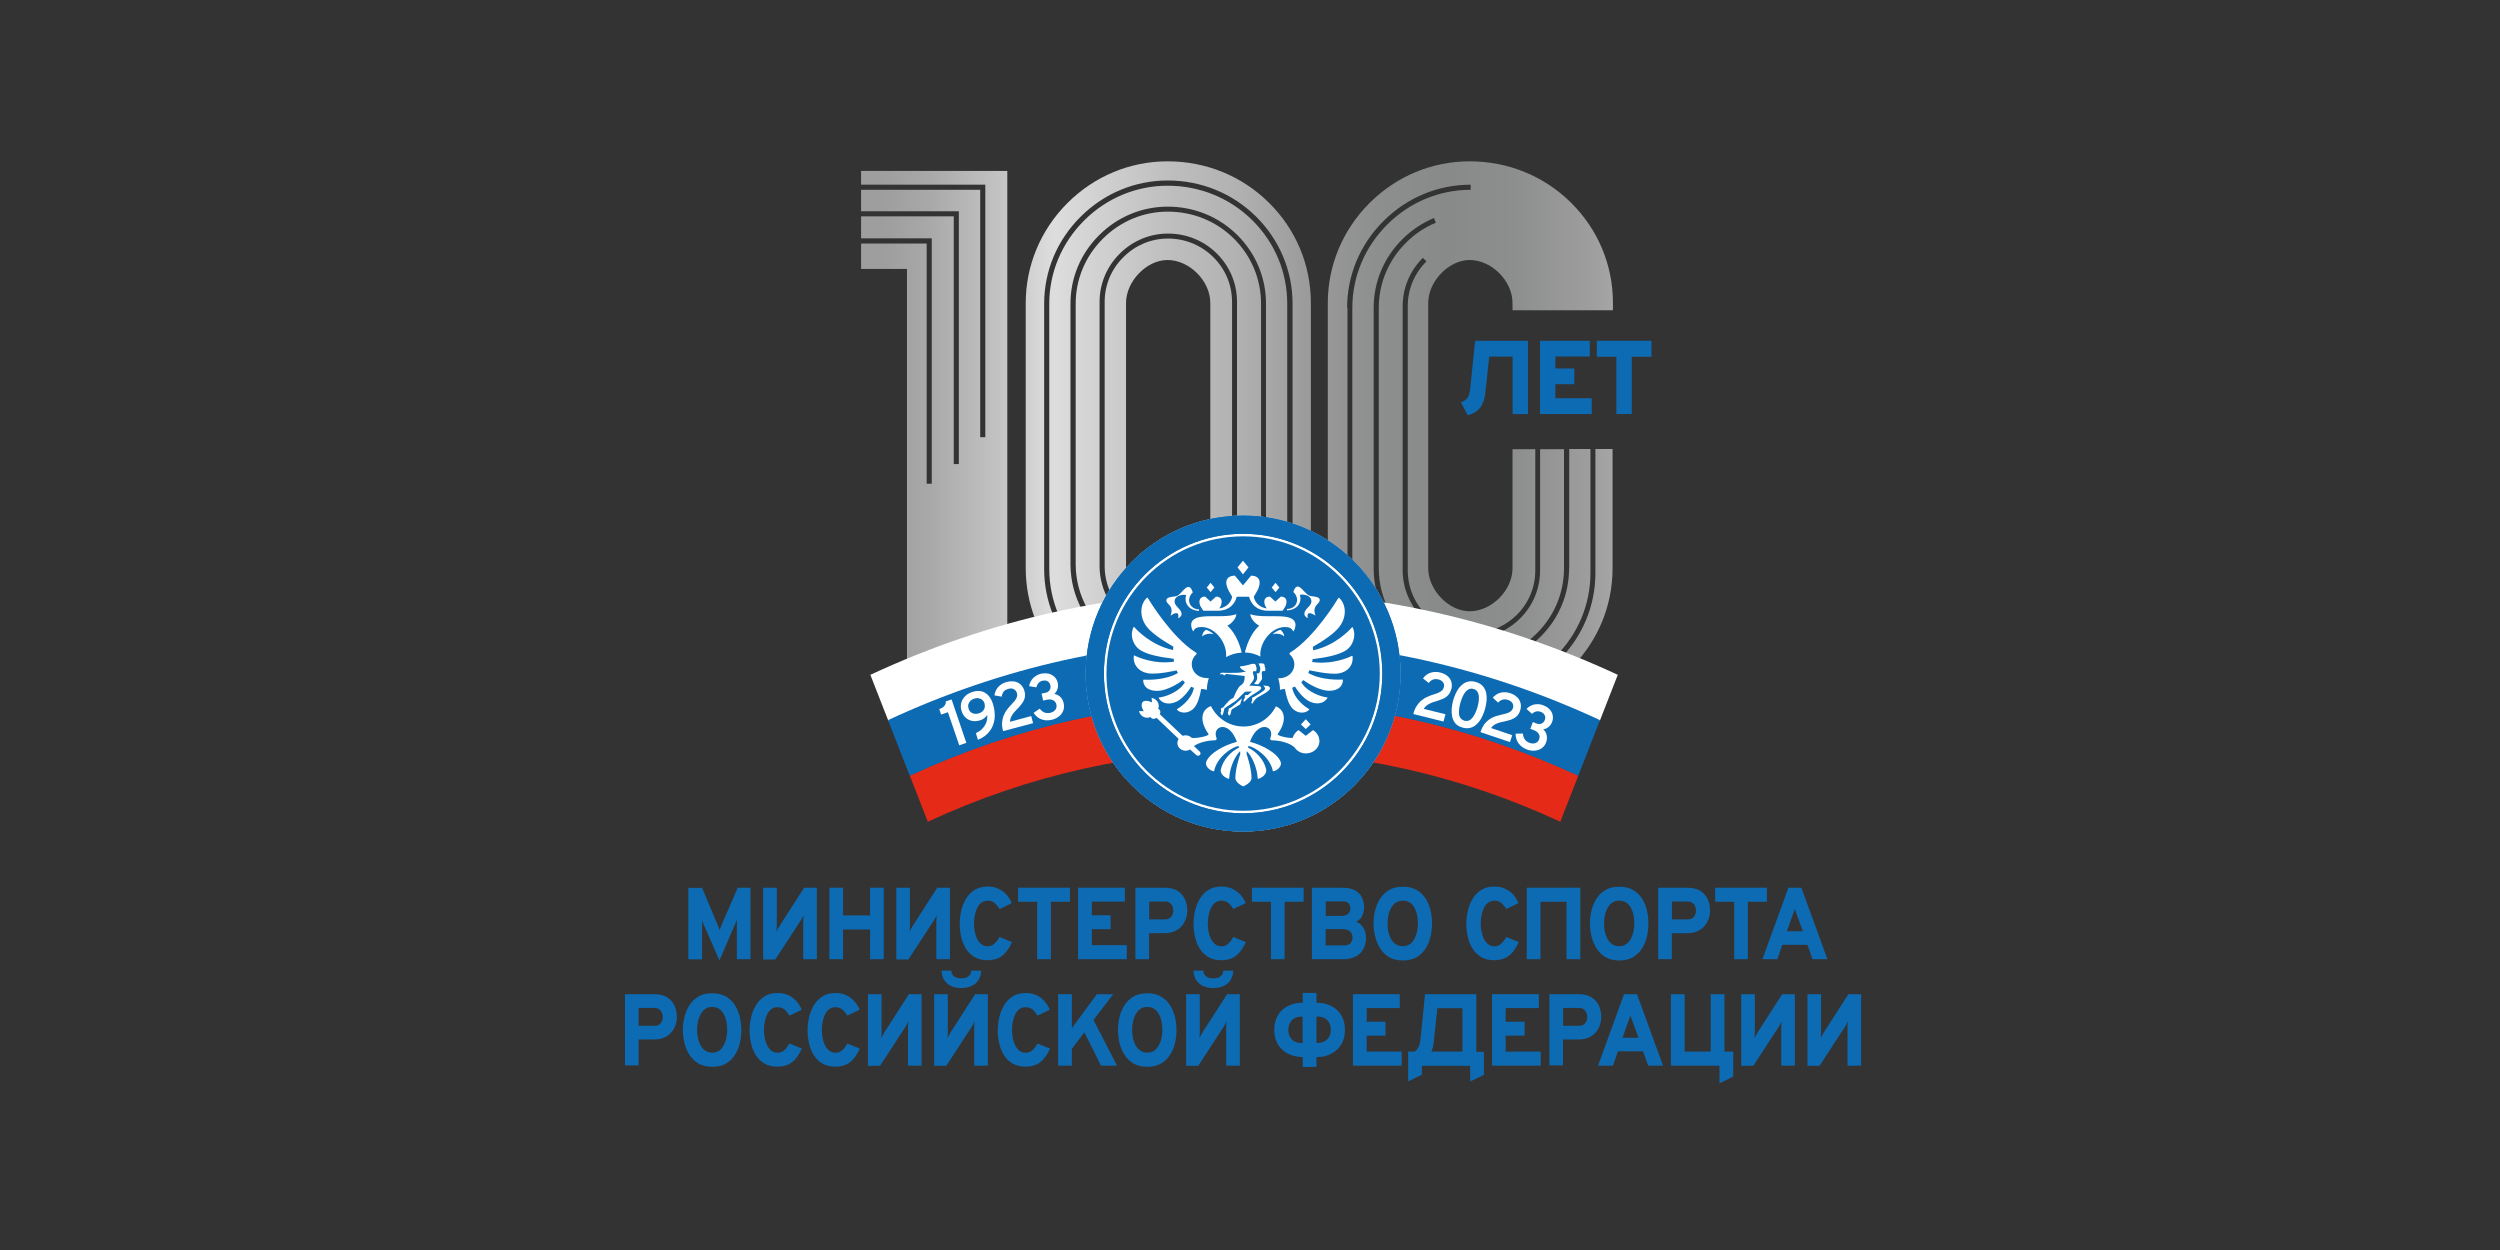 <?xml version="1.0" encoding="UTF-8"?> <svg xmlns="http://www.w3.org/2000/svg" width="180" height="90" viewBox="0 0 180 90" fill="none"><rect x="0" y="0" width="180" height="90" fill="#333333" stroke="none"/> <path d="M51.801 69.155L50.602 66.416L50.575 66.333L50.538 66.232L50.547 66.333V66.425V69.072H49.559V63.925H50.547L51.7 66.664C51.728 66.719 51.746 66.765 51.764 66.82C51.783 66.866 51.801 66.922 51.819 66.977C51.838 66.922 51.856 66.866 51.874 66.811C51.893 66.756 51.911 66.71 51.929 66.655L53.119 63.916H54.035V69.063H53.055V66.315V66.223L53.019 66.315L52.982 66.407L51.801 69.155Z" fill="#0D6BB4"></path> <path d="M54.95 69.063V63.916H55.929V66.692C55.929 66.728 55.929 66.793 55.92 66.885C55.92 66.967 55.911 67.041 55.902 67.096C55.92 67.041 55.957 66.967 56.003 66.885C56.048 66.802 56.076 66.747 56.103 66.71L57.897 63.916H58.813V69.063H57.833V66.278C57.833 66.214 57.833 66.15 57.843 66.076C57.843 66.002 57.852 65.929 57.861 65.865C57.843 65.929 57.806 65.993 57.76 66.085C57.714 66.177 57.678 66.232 57.65 66.278L55.819 69.081H54.95V69.063Z" fill="#0D6BB4"></path> <path d="M59.719 69.063V63.916H60.699V65.911H62.648V63.916H63.628V69.063H62.648V66.922H60.699V69.063H59.719Z" fill="#0D6BB4"></path> <path d="M64.534 69.063V63.916H65.513V66.692C65.513 66.728 65.513 66.793 65.504 66.885C65.504 66.967 65.495 67.041 65.486 67.096C65.504 67.041 65.541 66.967 65.586 66.885C65.632 66.802 65.66 66.747 65.687 66.71L67.481 63.916H68.397V69.063H67.417V66.278C67.417 66.214 67.417 66.15 67.426 66.076C67.426 66.002 67.436 65.929 67.445 65.865C67.426 65.929 67.39 65.993 67.344 66.085C67.298 66.177 67.261 66.232 67.234 66.278L65.403 69.081H64.534V69.063Z" fill="#0D6BB4"></path> <path d="M71.115 69.136C70.74 69.136 70.419 69.063 70.163 68.906C69.907 68.75 69.696 68.548 69.541 68.291C69.385 68.033 69.266 67.749 69.202 67.436C69.129 67.124 69.101 66.811 69.101 66.49C69.101 66.186 69.138 65.883 69.211 65.57C69.284 65.258 69.394 64.964 69.559 64.707C69.715 64.44 69.925 64.229 70.181 64.072C70.438 63.907 70.758 63.834 71.124 63.834C71.426 63.834 71.692 63.889 71.921 64.008C72.149 64.118 72.342 64.275 72.497 64.449C72.653 64.633 72.772 64.826 72.845 65.028L71.966 65.451C71.884 65.322 71.811 65.212 71.728 65.129C71.646 65.037 71.564 64.964 71.463 64.918C71.362 64.872 71.252 64.844 71.124 64.844C70.932 64.844 70.776 64.9 70.648 65.001C70.52 65.102 70.419 65.23 70.346 65.396C70.273 65.561 70.218 65.736 70.181 65.929C70.145 66.122 70.126 66.315 70.126 66.499C70.126 66.692 70.145 66.885 70.181 67.078C70.218 67.271 70.282 67.445 70.355 67.602C70.438 67.767 70.538 67.896 70.667 67.987C70.795 68.088 70.941 68.135 71.124 68.135C71.307 68.135 71.463 68.07 71.6 67.941C71.737 67.822 71.857 67.657 71.966 67.463L72.863 67.831C72.754 68.079 72.616 68.309 72.461 68.511C72.296 68.713 72.113 68.861 71.893 68.98C71.664 69.081 71.408 69.136 71.115 69.136Z" fill="#0D6BB4"></path> <path d="M74.676 69.063V64.927H73.303V63.916H77.037V64.927H75.664V69.063H74.676Z" fill="#0D6BB4"></path> <path d="M77.623 69.063V63.916H80.992V64.918H78.612V65.901H79.966V66.903H78.612V68.052H81.129V69.063H77.623Z" fill="#0D6BB4"></path> <path d="M82.74 66.195H83.884C84.031 66.195 84.141 66.168 84.232 66.094C84.324 66.03 84.379 65.947 84.424 65.856C84.461 65.754 84.479 65.653 84.479 65.552C84.479 65.46 84.461 65.359 84.424 65.267C84.388 65.166 84.324 65.084 84.241 65.019C84.159 64.946 84.04 64.909 83.884 64.909H82.74V66.195ZM81.751 69.063V63.916H83.838C84.241 63.916 84.571 63.999 84.809 64.155C85.047 64.321 85.221 64.523 85.331 64.771C85.431 65.019 85.486 65.286 85.486 65.552C85.486 65.745 85.459 65.938 85.394 66.122C85.331 66.315 85.239 66.49 85.102 66.655C84.973 66.811 84.8 66.949 84.589 67.041C84.379 67.142 84.131 67.188 83.829 67.188H82.731V69.063H81.751Z" fill="#0D6BB4"></path> <path d="M87.948 69.136C87.573 69.136 87.253 69.063 86.996 68.906C86.74 68.75 86.53 68.548 86.374 68.291C86.219 68.033 86.1 67.749 86.035 67.436C85.962 67.124 85.935 66.811 85.935 66.49C85.935 66.186 85.971 65.883 86.045 65.57C86.118 65.258 86.228 64.964 86.392 64.707C86.548 64.44 86.758 64.229 87.015 64.072C87.271 63.907 87.592 63.834 87.958 63.834C88.26 63.834 88.525 63.889 88.763 64.008C88.992 64.118 89.184 64.275 89.34 64.449C89.496 64.633 89.605 64.826 89.688 65.028L88.8 65.451C88.717 65.322 88.644 65.212 88.562 65.129C88.479 65.037 88.397 64.964 88.296 64.918C88.196 64.872 88.086 64.844 87.958 64.844C87.765 64.844 87.61 64.9 87.482 65.001C87.354 65.102 87.253 65.23 87.18 65.396C87.106 65.561 87.051 65.736 87.015 65.929C86.978 66.122 86.96 66.315 86.96 66.499C86.96 66.692 86.978 66.885 87.015 67.078C87.051 67.271 87.116 67.445 87.189 67.602C87.271 67.767 87.372 67.896 87.5 67.987C87.628 68.088 87.775 68.135 87.958 68.135C88.141 68.135 88.296 68.07 88.434 67.941C88.571 67.822 88.69 67.657 88.8 67.463L89.697 67.831C89.587 68.079 89.45 68.309 89.294 68.511C89.138 68.713 88.946 68.861 88.727 68.98C88.498 69.081 88.241 69.136 87.948 69.136Z" fill="#0D6BB4"></path> <path d="M91.509 69.063V64.927H90.136V63.916H93.862V64.927H92.489V69.063H91.509Z" fill="#0D6BB4"></path> <path d="M95.445 68.07H96.791C96.946 68.07 97.065 68.043 97.148 67.978C97.23 67.923 97.294 67.85 97.331 67.767C97.368 67.684 97.386 67.602 97.386 67.519C97.386 67.418 97.368 67.317 97.322 67.216C97.285 67.124 97.203 67.041 97.093 66.986C96.983 66.922 96.818 66.894 96.599 66.894H95.445V68.07ZM95.445 65.947H96.544C96.772 65.947 96.946 65.901 97.056 65.8C97.166 65.708 97.221 65.58 97.221 65.424C97.221 65.341 97.212 65.258 97.184 65.175C97.157 65.102 97.102 65.037 97.029 64.982C96.946 64.927 96.827 64.9 96.672 64.9H95.454V65.947H95.445ZM94.457 69.063V63.916H96.644C97.038 63.916 97.349 63.981 97.578 64.118C97.807 64.247 97.972 64.422 98.063 64.633C98.164 64.845 98.21 65.065 98.21 65.304C98.21 65.534 98.173 65.745 98.082 65.929C97.999 66.122 97.853 66.26 97.642 66.361C97.816 66.434 97.953 66.526 98.054 66.655C98.164 66.775 98.237 66.922 98.283 67.078C98.329 67.234 98.356 67.381 98.356 67.528C98.356 67.712 98.329 67.895 98.265 68.079C98.21 68.263 98.118 68.419 97.99 68.576C97.862 68.723 97.697 68.842 97.486 68.925C97.276 69.017 97.02 69.063 96.718 69.063H94.457Z" fill="#0D6BB4"></path> <path d="M101.011 68.125C101.212 68.125 101.377 68.07 101.523 67.969C101.661 67.868 101.771 67.739 101.853 67.574C101.935 67.409 101.999 67.225 102.036 67.041C102.073 66.848 102.091 66.664 102.091 66.49C102.091 66.296 102.073 66.104 102.036 65.91C101.999 65.708 101.935 65.534 101.853 65.377C101.771 65.221 101.661 65.084 101.514 64.992C101.377 64.891 101.203 64.845 101.002 64.845C100.8 64.845 100.626 64.9 100.48 65.001C100.343 65.102 100.233 65.231 100.141 65.396C100.059 65.561 99.995 65.736 99.958 65.929C99.921 66.122 99.903 66.306 99.903 66.49C99.903 66.683 99.921 66.866 99.958 67.059C99.995 67.252 100.059 67.427 100.141 67.583C100.223 67.749 100.343 67.877 100.48 67.978C100.645 68.079 100.809 68.125 101.011 68.125ZM101.011 69.154C100.626 69.154 100.297 69.072 100.031 68.925C99.766 68.769 99.546 68.557 99.381 68.3C99.216 68.043 99.098 67.758 99.015 67.436C98.942 67.124 98.896 66.811 98.896 66.49C98.896 66.168 98.933 65.855 99.015 65.543C99.088 65.231 99.207 64.946 99.381 64.688C99.546 64.431 99.766 64.22 100.031 64.073C100.297 63.916 100.626 63.843 101.011 63.843C101.395 63.843 101.725 63.916 101.99 64.073C102.256 64.229 102.475 64.431 102.64 64.688C102.805 64.946 102.924 65.231 102.997 65.543C103.07 65.855 103.107 66.168 103.107 66.49C103.107 66.802 103.07 67.124 102.997 67.436C102.924 67.758 102.805 68.043 102.64 68.3C102.475 68.557 102.256 68.76 101.99 68.925C101.725 69.072 101.395 69.154 101.011 69.154Z" fill="#0D6BB4"></path> <path d="M107.592 69.136C107.217 69.136 106.896 69.063 106.64 68.906C106.384 68.75 106.173 68.548 106.018 68.291C105.862 68.033 105.743 67.749 105.679 67.436C105.606 67.124 105.578 66.811 105.578 66.49C105.578 66.186 105.615 65.883 105.688 65.57C105.761 65.258 105.871 64.964 106.036 64.707C106.192 64.44 106.402 64.229 106.658 64.072C106.915 63.907 107.235 63.834 107.601 63.834C107.903 63.834 108.169 63.889 108.407 64.008C108.636 64.118 108.828 64.275 108.983 64.449C109.139 64.633 109.249 64.826 109.331 65.028L108.453 65.451C108.37 65.322 108.297 65.212 108.215 65.129C108.132 65.037 108.05 64.964 107.949 64.918C107.848 64.872 107.739 64.844 107.61 64.844C107.418 64.844 107.263 64.9 107.134 65.001C107.006 65.102 106.906 65.23 106.832 65.396C106.759 65.561 106.704 65.736 106.668 65.929C106.631 66.122 106.613 66.315 106.613 66.499C106.613 66.692 106.631 66.885 106.668 67.078C106.704 67.271 106.768 67.445 106.841 67.602C106.924 67.767 107.025 67.896 107.153 67.987C107.281 68.088 107.427 68.135 107.61 68.135C107.793 68.135 107.949 68.07 108.086 67.941C108.224 67.822 108.343 67.657 108.453 67.463L109.35 67.831C109.24 68.079 109.102 68.309 108.947 68.511C108.791 68.713 108.599 68.861 108.379 68.98C108.132 69.081 107.885 69.136 107.592 69.136Z" fill="#0D6BB4"></path> <path d="M109.926 69.063V63.916H113.78V69.063H112.791V64.927H110.915V69.063H109.926Z" fill="#0D6BB4"></path> <path d="M116.59 68.125C116.791 68.125 116.956 68.07 117.093 67.969C117.231 67.868 117.34 67.739 117.432 67.574C117.515 67.409 117.578 67.225 117.615 67.041C117.652 66.848 117.67 66.664 117.67 66.49C117.67 66.296 117.652 66.104 117.615 65.91C117.578 65.708 117.515 65.534 117.432 65.377C117.35 65.221 117.24 65.084 117.093 64.992C116.956 64.891 116.782 64.845 116.581 64.845C116.379 64.845 116.205 64.9 116.068 65.001C115.931 65.102 115.821 65.231 115.729 65.396C115.647 65.561 115.583 65.736 115.547 65.929C115.51 66.122 115.491 66.306 115.491 66.49C115.491 66.683 115.51 66.866 115.547 67.059C115.583 67.252 115.647 67.427 115.729 67.583C115.812 67.749 115.931 67.877 116.068 67.978C116.224 68.079 116.389 68.125 116.59 68.125ZM116.59 69.154C116.205 69.154 115.876 69.072 115.611 68.925C115.345 68.769 115.125 68.557 114.961 68.3C114.796 68.043 114.677 67.758 114.595 67.436C114.521 67.124 114.475 66.811 114.475 66.49C114.475 66.168 114.512 65.855 114.595 65.543C114.668 65.231 114.787 64.946 114.961 64.688C115.125 64.431 115.345 64.22 115.611 64.073C115.876 63.916 116.205 63.843 116.59 63.843C116.974 63.843 117.304 63.916 117.569 64.073C117.835 64.229 118.054 64.431 118.219 64.688C118.384 64.946 118.503 65.231 118.576 65.543C118.65 65.855 118.686 66.168 118.686 66.49C118.686 66.802 118.65 67.124 118.576 67.436C118.503 67.758 118.384 68.043 118.219 68.3C118.054 68.557 117.835 68.76 117.569 68.925C117.304 69.072 116.974 69.154 116.59 69.154Z" fill="#0D6BB4"></path> <path d="M120.379 66.195H121.524C121.67 66.195 121.78 66.168 121.871 66.094C121.954 66.03 122.018 65.947 122.055 65.856C122.091 65.754 122.109 65.653 122.109 65.552C122.109 65.46 122.091 65.359 122.055 65.267C122.018 65.166 121.954 65.084 121.871 65.019C121.78 64.946 121.67 64.909 121.515 64.909H120.379V66.195ZM119.391 69.063V63.916H121.478C121.881 63.916 122.21 63.999 122.448 64.155C122.686 64.321 122.86 64.523 122.97 64.771C123.071 65.019 123.125 65.286 123.125 65.552C123.125 65.745 123.098 65.938 123.034 66.122C122.97 66.315 122.878 66.49 122.741 66.655C122.613 66.811 122.439 66.949 122.228 67.041C122.018 67.142 121.771 67.188 121.469 67.188H120.37V69.063H119.391Z" fill="#0D6BB4"></path> <path d="M124.865 69.063V64.927H123.492V63.916H127.217V64.927H125.844V69.063H124.865Z" fill="#0D6BB4"></path> <path d="M128.654 67.05H129.808L129.368 65.846C129.359 65.809 129.341 65.764 129.323 65.718C129.304 65.672 129.286 65.626 129.268 65.57C129.249 65.525 129.24 65.479 129.231 65.442C129.222 65.479 129.204 65.525 129.185 65.57C129.167 65.617 129.149 65.672 129.13 65.718C129.112 65.764 129.094 65.809 129.085 65.846L128.654 67.05ZM126.897 69.063L128.764 63.916H129.698L131.574 69.063H130.503L130.137 68.024H128.325L127.968 69.063H126.897Z" fill="#0D6BB4"></path> <path d="M45.979 73.86H47.124C47.27 73.86 47.38 73.832 47.471 73.759C47.563 73.694 47.618 73.612 47.664 73.52C47.7 73.419 47.719 73.327 47.719 73.226C47.719 73.134 47.7 73.033 47.664 72.932C47.627 72.84 47.572 72.748 47.481 72.684C47.398 72.61 47.279 72.573 47.124 72.573H45.979V73.86ZM45 76.727V71.581H47.087C47.49 71.581 47.819 71.663 48.057 71.82C48.295 71.976 48.469 72.187 48.579 72.435C48.68 72.684 48.735 72.95 48.735 73.216C48.735 73.41 48.707 73.593 48.643 73.786C48.579 73.979 48.487 74.154 48.35 74.31C48.222 74.476 48.048 74.604 47.838 74.696C47.627 74.797 47.38 74.843 47.078 74.843H45.979V76.709H45V76.727Z" fill="#0D6BB4"></path> <path d="M51.279 75.79C51.481 75.79 51.645 75.735 51.792 75.643C51.929 75.542 52.039 75.404 52.121 75.238C52.204 75.073 52.268 74.898 52.304 74.705C52.341 74.512 52.359 74.329 52.359 74.154C52.359 73.961 52.341 73.768 52.304 73.575C52.268 73.382 52.213 73.198 52.121 73.042C52.039 72.876 51.929 72.748 51.792 72.647C51.655 72.555 51.481 72.5 51.279 72.5C51.078 72.5 50.904 72.546 50.767 72.647C50.629 72.748 50.52 72.886 50.428 73.051C50.346 73.216 50.282 73.391 50.245 73.584C50.208 73.777 50.19 73.961 50.19 74.145C50.19 74.338 50.208 74.522 50.245 74.715C50.282 74.907 50.346 75.082 50.428 75.248C50.51 75.413 50.629 75.542 50.767 75.634C50.913 75.744 51.078 75.79 51.279 75.79ZM51.279 76.81C50.895 76.81 50.565 76.727 50.3 76.58C50.034 76.424 49.815 76.222 49.65 75.964C49.485 75.707 49.366 75.422 49.284 75.11C49.211 74.797 49.165 74.476 49.165 74.163C49.165 73.851 49.202 73.529 49.284 73.216C49.357 72.904 49.485 72.619 49.65 72.362C49.815 72.105 50.034 71.893 50.3 71.746C50.565 71.59 50.895 71.516 51.279 71.516C51.664 71.516 51.993 71.599 52.259 71.746C52.524 71.902 52.744 72.105 52.909 72.362C53.073 72.619 53.192 72.904 53.266 73.216C53.339 73.529 53.376 73.851 53.376 74.163C53.376 74.476 53.339 74.797 53.266 75.11C53.192 75.422 53.073 75.707 52.909 75.964C52.744 76.222 52.524 76.433 52.259 76.58C51.993 76.736 51.673 76.81 51.279 76.81Z" fill="#0D6BB4"></path> <path d="M55.984 76.8C55.609 76.8 55.288 76.718 55.032 76.571C54.776 76.415 54.565 76.213 54.41 75.955C54.254 75.698 54.135 75.413 54.071 75.1C53.998 74.788 53.97 74.475 53.97 74.154C53.97 73.86 54.007 73.547 54.08 73.244C54.154 72.931 54.263 72.647 54.428 72.38C54.584 72.114 54.794 71.902 55.05 71.737C55.307 71.572 55.627 71.498 55.993 71.498C56.295 71.498 56.561 71.553 56.799 71.673C57.028 71.783 57.22 71.939 57.376 72.123C57.531 72.307 57.641 72.5 57.723 72.702L56.845 73.125C56.762 72.996 56.689 72.895 56.607 72.803C56.524 72.711 56.442 72.638 56.341 72.592C56.24 72.546 56.131 72.518 56.002 72.518C55.81 72.518 55.655 72.564 55.526 72.665C55.398 72.766 55.298 72.895 55.224 73.06C55.151 73.226 55.096 73.4 55.06 73.593C55.023 73.786 55.005 73.97 55.005 74.154C55.005 74.347 55.023 74.54 55.06 74.733C55.096 74.926 55.16 75.1 55.234 75.266C55.316 75.422 55.417 75.551 55.545 75.652C55.673 75.753 55.819 75.799 55.993 75.799C56.176 75.799 56.332 75.735 56.469 75.615C56.607 75.496 56.726 75.33 56.836 75.137L57.733 75.496C57.623 75.753 57.485 75.974 57.33 76.176C57.174 76.378 56.982 76.534 56.762 76.644C56.524 76.745 56.268 76.8 55.984 76.8Z" fill="#0D6BB4"></path> <path d="M60.158 76.8C59.783 76.8 59.463 76.718 59.206 76.571C58.95 76.415 58.739 76.213 58.584 75.955C58.428 75.698 58.309 75.413 58.245 75.1C58.172 74.788 58.145 74.475 58.145 74.154C58.145 73.86 58.181 73.547 58.254 73.244C58.328 72.931 58.437 72.647 58.602 72.38C58.758 72.114 58.968 71.902 59.225 71.737C59.481 71.572 59.801 71.498 60.167 71.498C60.469 71.498 60.735 71.553 60.964 71.673C61.193 71.783 61.385 71.939 61.54 72.123C61.696 72.307 61.815 72.5 61.888 72.702L61.01 73.125C60.927 72.996 60.854 72.895 60.772 72.803C60.689 72.711 60.607 72.638 60.506 72.592C60.405 72.546 60.296 72.518 60.167 72.518C59.975 72.518 59.82 72.564 59.691 72.665C59.563 72.766 59.463 72.895 59.389 73.06C59.316 73.226 59.261 73.4 59.225 73.593C59.188 73.786 59.17 73.97 59.17 74.154C59.17 74.347 59.188 74.54 59.225 74.733C59.261 74.926 59.325 75.1 59.398 75.266C59.481 75.422 59.582 75.551 59.71 75.652C59.838 75.753 59.984 75.799 60.167 75.799C60.35 75.799 60.506 75.735 60.643 75.615C60.781 75.496 60.9 75.33 61.01 75.137L61.907 75.496C61.797 75.753 61.659 75.974 61.504 76.176C61.348 76.378 61.156 76.534 60.936 76.644C60.698 76.745 60.442 76.8 60.158 76.8Z" fill="#0D6BB4"></path> <path d="M62.492 76.727V71.581H63.472V74.356C63.472 74.393 63.472 74.466 63.463 74.549C63.463 74.632 63.454 74.705 63.444 74.77C63.463 74.705 63.499 74.641 63.545 74.558C63.591 74.476 63.618 74.411 63.646 74.374L65.44 71.581H66.355V76.727H65.376V73.943C65.376 73.878 65.376 73.805 65.385 73.74C65.385 73.667 65.394 73.593 65.403 73.52C65.376 73.584 65.348 73.648 65.303 73.74C65.257 73.832 65.22 73.888 65.193 73.933L63.362 76.736H62.492V76.727Z" fill="#0D6BB4"></path> <path d="M69.211 71.14C68.9 71.14 68.635 71.075 68.424 70.965C68.213 70.855 68.058 70.699 67.948 70.505C67.847 70.313 67.792 70.111 67.792 69.89H68.497C68.497 69.972 68.515 70.064 68.561 70.147C68.607 70.23 68.68 70.303 68.79 70.359C68.891 70.414 69.037 70.441 69.211 70.441C69.385 70.441 69.532 70.414 69.632 70.359C69.733 70.303 69.815 70.23 69.861 70.147C69.907 70.064 69.934 69.972 69.934 69.89H70.639C70.639 70.111 70.584 70.322 70.484 70.505C70.374 70.699 70.218 70.855 70.008 70.965C69.788 71.075 69.522 71.14 69.211 71.14ZM67.261 76.727V71.581H68.241V74.356C68.241 74.393 68.241 74.466 68.232 74.549C68.232 74.632 68.222 74.705 68.213 74.77C68.232 74.705 68.268 74.641 68.314 74.558C68.36 74.476 68.387 74.411 68.415 74.374L70.209 71.581H71.124V76.727H70.145V73.943C70.145 73.878 70.145 73.805 70.154 73.74C70.154 73.667 70.163 73.594 70.172 73.52C70.154 73.584 70.117 73.649 70.072 73.74C70.026 73.832 69.989 73.888 69.962 73.933L68.131 76.736H67.261V76.727Z" fill="#0D6BB4"></path> <path d="M73.852 76.8C73.477 76.8 73.156 76.718 72.9 76.571C72.644 76.415 72.433 76.213 72.278 75.955C72.122 75.698 72.003 75.413 71.939 75.1C71.866 74.788 71.838 74.475 71.838 74.154C71.838 73.86 71.875 73.547 71.948 73.244C72.021 72.931 72.131 72.647 72.296 72.38C72.452 72.114 72.662 71.902 72.918 71.737C73.175 71.572 73.495 71.498 73.861 71.498C74.163 71.498 74.429 71.553 74.658 71.673C74.886 71.783 75.079 71.939 75.234 72.123C75.39 72.307 75.5 72.5 75.582 72.702L74.703 73.125C74.621 72.996 74.539 72.895 74.465 72.803C74.383 72.711 74.301 72.638 74.2 72.592C74.099 72.546 73.989 72.518 73.861 72.518C73.669 72.518 73.513 72.564 73.385 72.665C73.257 72.766 73.156 72.895 73.083 73.06C73.01 73.226 72.955 73.4 72.918 73.593C72.882 73.786 72.863 73.97 72.863 74.154C72.863 74.347 72.882 74.54 72.918 74.733C72.955 74.926 73.019 75.1 73.092 75.266C73.175 75.422 73.275 75.551 73.404 75.652C73.532 75.753 73.678 75.799 73.861 75.799C74.044 75.799 74.2 75.735 74.337 75.615C74.475 75.496 74.594 75.33 74.703 75.137L75.6 75.496C75.491 75.753 75.353 75.974 75.198 76.176C75.042 76.378 74.85 76.534 74.63 76.644C74.392 76.745 74.136 76.8 73.852 76.8Z" fill="#0D6BB4"></path> <path d="M76.186 76.727V71.581H77.175V74.025L78.978 71.581H80.15L78.731 73.437L80.424 76.727H79.271L78.072 74.319L77.175 75.523V76.727H76.186Z" fill="#0D6BB4"></path> <path d="M82.603 75.79C82.804 75.79 82.969 75.735 83.115 75.643C83.253 75.542 83.363 75.404 83.454 75.238C83.536 75.073 83.601 74.898 83.637 74.705C83.674 74.512 83.692 74.329 83.692 74.154C83.692 73.961 83.674 73.768 83.637 73.575C83.601 73.382 83.546 73.198 83.454 73.042C83.372 72.876 83.262 72.748 83.115 72.647C82.978 72.555 82.804 72.5 82.603 72.5C82.401 72.5 82.228 72.546 82.09 72.647C81.953 72.748 81.843 72.886 81.751 73.051C81.669 73.216 81.605 73.391 81.569 73.584C81.532 73.777 81.513 73.961 81.513 74.145C81.513 74.338 81.532 74.522 81.569 74.715C81.605 74.907 81.669 75.082 81.751 75.248C81.834 75.413 81.953 75.542 82.09 75.634C82.228 75.744 82.401 75.79 82.603 75.79ZM82.603 76.81C82.218 76.81 81.889 76.727 81.623 76.58C81.358 76.424 81.138 76.222 80.973 75.964C80.809 75.707 80.69 75.422 80.607 75.11C80.534 74.797 80.497 74.476 80.497 74.163C80.497 73.851 80.534 73.529 80.607 73.216C80.68 72.904 80.809 72.619 80.973 72.362C81.138 72.105 81.358 71.893 81.623 71.746C81.889 71.59 82.218 71.516 82.603 71.516C82.987 71.516 83.317 71.599 83.582 71.746C83.848 71.902 84.067 72.105 84.232 72.362C84.397 72.619 84.516 72.904 84.598 73.216C84.671 73.529 84.708 73.851 84.708 74.163C84.708 74.476 84.671 74.797 84.598 75.11C84.525 75.422 84.406 75.707 84.232 75.964C84.067 76.222 83.848 76.433 83.582 76.58C83.317 76.736 82.987 76.81 82.603 76.81Z" fill="#0D6BB4"></path> <path d="M87.353 71.14C87.042 71.14 86.777 71.075 86.566 70.965C86.356 70.855 86.2 70.699 86.09 70.505C85.99 70.313 85.935 70.111 85.935 69.89H86.639C86.639 69.972 86.658 70.064 86.713 70.147C86.759 70.23 86.832 70.303 86.942 70.359C87.042 70.414 87.189 70.441 87.363 70.441C87.537 70.441 87.683 70.414 87.784 70.359C87.884 70.303 87.967 70.23 88.013 70.147C88.058 70.064 88.086 69.972 88.086 69.89H88.79C88.79 70.111 88.736 70.322 88.635 70.505C88.525 70.699 88.37 70.855 88.159 70.965C87.93 71.075 87.665 71.14 87.353 71.14ZM85.404 76.727V71.581H86.383V74.356C86.383 74.393 86.383 74.466 86.374 74.549C86.374 74.632 86.365 74.705 86.356 74.77C86.374 74.705 86.411 74.641 86.456 74.558C86.502 74.476 86.53 74.411 86.557 74.374L88.351 71.581H89.266V76.727H88.287V73.943C88.287 73.878 88.287 73.805 88.296 73.74C88.296 73.667 88.305 73.594 88.314 73.52C88.296 73.584 88.26 73.649 88.214 73.74C88.168 73.832 88.132 73.888 88.104 73.933L86.273 76.736H85.404V76.727Z" fill="#0D6BB4"></path> <path d="M96.58 73.115C96.406 72.821 96.168 72.592 95.857 72.435C95.555 72.279 95.189 72.196 94.786 72.196V71.489H93.798V72.196C93.386 72.196 93.029 72.279 92.727 72.435C92.415 72.592 92.168 72.821 92.003 73.115C91.83 73.409 91.747 73.75 91.747 74.154C91.747 74.549 91.83 74.889 92.003 75.183C92.177 75.477 92.415 75.698 92.727 75.863C93.029 76.019 93.386 76.102 93.798 76.111V76.819H94.786V76.111C95.198 76.111 95.555 76.029 95.857 75.863C96.168 75.698 96.416 75.468 96.58 75.183C96.754 74.889 96.837 74.549 96.837 74.154C96.837 73.75 96.754 73.409 96.58 73.115ZM93.724 75.1C93.523 75.1 93.349 75.054 93.203 74.981C93.056 74.898 92.946 74.788 92.873 74.65C92.8 74.512 92.763 74.347 92.763 74.154C92.763 73.97 92.8 73.805 92.873 73.658C92.946 73.511 93.056 73.4 93.203 73.317C93.349 73.235 93.523 73.198 93.724 73.198H93.788V75.1H93.724ZM95.702 74.641C95.628 74.779 95.509 74.898 95.372 74.972C95.226 75.054 95.061 75.091 94.859 75.091H94.786V73.189H94.859C95.061 73.189 95.235 73.226 95.372 73.308C95.519 73.391 95.628 73.501 95.702 73.648C95.784 73.786 95.82 73.952 95.82 74.145C95.82 74.338 95.775 74.503 95.702 74.641Z" fill="#0D6BB4"></path> <path d="M97.413 76.727V71.581H100.782V72.582H98.402V73.566H99.757V74.567H98.402V75.716H100.919V76.727H97.413Z" fill="#0D6BB4"></path> <path d="M106.292 75.716V71.581H103.601H102.969H102.603L102.265 74.926C102.237 75.202 102.146 75.422 102.008 75.579C101.963 75.634 101.908 75.68 101.853 75.716H101.386V77.858L102.375 77.38V76.736H105.304H105.853V77.867L106.841 77.389V75.735H106.292V75.716ZM103.052 75.716C103.143 75.532 103.198 75.312 103.226 75.055L103.491 72.592H105.294V75.716H103.052Z" fill="#0D6BB4"></path> <path d="M107.427 76.727V71.581H110.796V72.582H108.407V73.566H109.771V74.567H108.407V75.716H110.933V76.727H107.427Z" fill="#0D6BB4"></path> <path d="M112.544 73.86H113.688C113.835 73.86 113.944 73.832 114.036 73.759C114.128 73.694 114.182 73.612 114.228 73.52C114.265 73.419 114.283 73.327 114.283 73.226C114.283 73.134 114.265 73.033 114.228 72.932C114.192 72.84 114.128 72.748 114.045 72.684C113.954 72.61 113.844 72.573 113.688 72.573H112.544V73.86ZM111.555 76.727V71.581H113.642C114.045 71.581 114.375 71.663 114.613 71.82C114.851 71.976 115.025 72.187 115.134 72.435C115.235 72.684 115.29 72.95 115.29 73.216C115.29 73.41 115.263 73.593 115.198 73.786C115.134 73.979 115.043 74.154 114.906 74.31C114.777 74.476 114.604 74.604 114.393 74.696C114.182 74.797 113.926 74.843 113.633 74.843H112.535V76.709H111.555V76.727Z" fill="#0D6BB4"></path> <path d="M116.819 74.715H117.972L117.533 73.511C117.524 73.474 117.505 73.428 117.487 73.391C117.469 73.345 117.45 73.299 117.432 73.244C117.414 73.189 117.405 73.143 117.396 73.115C117.386 73.152 117.368 73.198 117.35 73.244C117.332 73.29 117.313 73.345 117.295 73.391C117.277 73.437 117.258 73.483 117.249 73.511L116.819 74.715ZM115.061 76.727L116.929 71.581H117.862L119.739 76.727H118.668L118.302 75.698H116.489L116.132 76.727H115.061Z" fill="#0D6BB4"></path> <path d="M124.16 75.716V71.581H123.171V75.716H121.295V71.581H120.306V76.727H123.446H123.803V78.004L124.792 77.508V75.716H124.16Z" fill="#0D6BB4"></path> <path d="M125.368 76.727V71.581H126.348V74.356C126.348 74.393 126.348 74.466 126.338 74.549C126.338 74.632 126.329 74.705 126.32 74.77C126.348 74.705 126.375 74.641 126.421 74.558C126.466 74.476 126.494 74.411 126.521 74.374L128.316 71.581H129.231V76.727H128.252V73.943C128.252 73.878 128.252 73.805 128.261 73.74C128.261 73.667 128.27 73.593 128.279 73.52C128.261 73.584 128.224 73.648 128.178 73.74C128.132 73.832 128.096 73.888 128.068 73.933L126.238 76.736H125.368V76.727Z" fill="#0D6BB4"></path> <path d="M130.137 76.727V71.581H131.117V74.356C131.117 74.393 131.117 74.466 131.107 74.549C131.107 74.632 131.098 74.705 131.089 74.77C131.107 74.705 131.144 74.641 131.19 74.558C131.236 74.476 131.263 74.411 131.29 74.374L133.085 71.581H134V76.727H133.021V73.943C133.021 73.878 133.021 73.805 133.03 73.74C133.03 73.667 133.039 73.593 133.048 73.52C133.03 73.584 132.993 73.648 132.947 73.74C132.902 73.832 132.865 73.888 132.838 73.933L131.007 76.736H130.137V76.727Z" fill="#0D6BB4"></path> <path d="M106.622 24.537H106.21L105.853 28.011C105.834 28.195 105.798 28.342 105.752 28.47C105.706 28.59 105.633 28.691 105.542 28.774C105.45 28.856 105.331 28.921 105.185 28.967L105.679 29.904C106.091 29.785 106.393 29.592 106.585 29.334C106.777 29.077 106.906 28.709 106.951 28.222L107.226 25.677H108.91V29.812H110.018V24.537H106.622Z" fill="#0D6BB4"></path> <path d="M111.986 27.662H113.35V26.531H111.986V25.668H114.466V24.537H110.878V29.812H114.604V28.673H111.986V27.662Z" fill="#0D6BB4"></path> <path d="M114.97 24.537V25.686H116.379V29.812H117.487V25.686H118.906V24.537H114.97Z" fill="#0D6BB4"></path> <path d="M110.887 32.34H112.608V40.914C112.608 42.678 111.912 44.342 110.658 45.592C110.292 45.959 109.89 46.272 109.459 46.538C108.727 46.281 107.986 46.033 107.244 45.803C108.068 45.582 108.819 45.15 109.441 44.535C110.375 43.606 110.887 42.375 110.887 41.061V32.34ZM112.974 40.914C112.974 42.779 112.242 44.535 110.915 45.849C110.594 46.161 110.256 46.446 109.89 46.685C110.54 46.915 111.18 47.163 111.821 47.42C111.885 47.365 111.94 47.31 112.004 47.255C113.624 45.647 114.512 43.514 114.512 41.245V32.33H112.983V40.914H112.974ZM114.869 41.254C114.869 43.625 113.935 45.849 112.251 47.521C112.233 47.54 112.215 47.558 112.187 47.577C112.526 47.714 112.874 47.861 113.212 47.999C115.08 46.088 116.105 43.579 116.105 40.905V32.33H114.869V41.254ZM88.708 37.826V21.734C88.708 20.521 88.232 19.381 87.363 18.518C86.493 17.654 85.331 17.176 84.095 17.176C82.887 17.176 81.742 17.654 80.882 18.518C80.012 19.381 79.536 20.521 79.536 21.734V40.767C79.536 41.548 79.738 42.292 80.104 42.954C80.424 42.467 80.772 42.007 81.156 41.575C81.102 41.355 81.074 41.134 81.074 40.914V21.817C81.074 20.255 82.557 18.72 84.058 18.72C85.642 18.72 87.143 20.227 87.143 21.817V38.056C87.656 37.945 88.177 37.863 88.708 37.826ZM89.596 37.789C89.999 37.789 90.402 37.807 90.795 37.853V21.863C90.795 20.098 90.1 18.435 88.846 17.185C87.582 15.926 85.889 15.237 84.086 15.237C82.328 15.237 80.671 15.926 79.408 17.185C78.145 18.444 77.449 20.108 77.449 21.863V40.62C77.449 41.768 77.751 42.871 78.301 43.845C78.767 43.772 79.234 43.698 79.701 43.625C79.765 43.514 79.82 43.404 79.884 43.303C79.417 42.54 79.17 41.667 79.17 40.758V21.734C79.17 20.429 79.683 19.198 80.626 18.26C81.559 17.332 82.795 16.817 84.095 16.817C85.431 16.817 86.685 17.332 87.619 18.26C88.552 19.189 89.065 20.42 89.065 21.734V37.798C89.248 37.789 89.422 37.789 89.596 37.789ZM75.838 44.305C75.399 43.257 75.179 42.118 75.179 40.95V21.872C75.179 19.51 76.113 17.286 77.806 15.604C79.491 13.923 81.715 12.995 84.077 12.995C86.493 12.995 88.754 13.923 90.448 15.604C92.132 17.277 93.065 19.51 93.065 21.872V38.322C93.514 38.469 93.953 38.644 94.383 38.837V21.817C94.383 19.087 93.312 16.523 91.372 14.603C89.431 12.673 86.832 11.616 84.067 11.616C81.358 11.616 78.804 12.682 76.864 14.612C74.923 16.551 73.852 19.115 73.852 21.826V40.914C73.852 42.191 74.09 43.432 74.539 44.59C74.969 44.489 75.408 44.397 75.838 44.305ZM96.992 22.175C96.992 19.814 97.926 17.59 99.619 15.908C101.303 14.226 103.528 13.298 105.889 13.298V13.665C103.638 13.665 101.496 14.557 99.885 16.165C98.265 17.782 97.368 19.915 97.368 22.175V40.877C98.127 41.594 98.796 42.421 99.335 43.331C99.052 42.568 98.905 41.75 98.905 40.914V22.157C98.905 20.3 99.638 18.545 100.974 17.222C101.633 16.56 102.402 16.055 103.244 15.696L103.381 16.036C102.576 16.367 101.853 16.854 101.23 17.479C99.967 18.738 99.272 20.402 99.272 22.157V40.914C99.272 42.017 99.546 43.073 100.059 44.02C100.846 44.167 101.633 44.323 102.42 44.498C101.505 43.57 100.992 42.347 100.992 41.051V22.038C100.992 20.733 101.505 19.501 102.448 18.564L102.704 18.821C101.834 19.685 101.358 20.824 101.358 22.038V41.07C101.358 42.274 101.834 43.423 102.704 44.286C102.851 44.434 103.006 44.572 103.171 44.691C104.288 44.957 105.404 45.251 106.512 45.582C107.528 45.453 108.462 45.003 109.194 44.286C110.064 43.432 110.54 42.283 110.54 41.07V32.34H108.901V40.914C108.901 42.504 107.4 44.011 105.816 44.011C104.306 44.011 102.832 42.476 102.832 40.914V21.817C102.832 20.255 104.315 18.72 105.816 18.72C107.4 18.72 108.901 20.227 108.901 21.817V22.341H116.132V21.817C116.132 19.087 115.061 16.523 113.121 14.603C111.18 12.673 108.581 11.616 105.816 11.616C103.107 11.616 100.553 12.682 98.612 14.612C96.672 16.551 95.601 19.115 95.601 21.826V39.508C96.104 39.82 96.571 40.169 97.02 40.555V22.175H96.992ZM65.293 48.238C67.664 47.282 70.072 46.474 72.525 45.821V12.305H61.998V13.298H70.941V31.476H70.575V13.665H61.998V15.209H69.037V33.415H68.671V15.577H61.998V17.158H67.088V34.83H66.721V17.534H61.998V19.363H65.302V48.238H65.293ZM84.067 13.371C81.816 13.371 79.674 14.263 78.063 15.871C76.442 17.488 75.546 19.62 75.546 21.881V40.96C75.546 42.099 75.774 43.211 76.205 44.231C76.772 44.121 77.339 44.011 77.907 43.91C77.367 42.908 77.074 41.787 77.074 40.62V21.863C77.074 20.006 77.806 18.251 79.143 16.928C80.47 15.604 82.228 14.878 84.077 14.878C85.98 14.878 87.756 15.604 89.093 16.928C90.42 18.251 91.152 19.997 91.152 21.863V37.899C91.674 37.973 92.186 38.083 92.681 38.221V21.872C92.681 19.602 91.793 17.47 90.173 15.862C88.552 14.254 86.383 13.371 84.067 13.371Z" fill="url(#paint0_linear_248_16706)"></path> <path d="M115.18 51.914C98.768 44.268 80.378 44.268 63.966 51.914C63.536 50.802 63.096 49.699 62.666 48.587C79.902 40.555 99.244 40.555 116.48 48.587C116.05 49.699 115.61 50.811 115.18 51.914Z" fill="white"></path> <path d="M112.342 59.165C97.715 52.373 81.431 52.373 66.804 59.165C66.373 58.053 65.934 56.95 65.504 55.838C80.946 48.66 98.2 48.66 113.642 55.838C113.212 56.95 112.773 58.053 112.342 59.165Z" fill="#E52A18"></path> <path d="M113.633 55.856C98.191 48.679 80.946 48.679 65.504 55.856C64.982 54.524 64.46 53.191 63.939 51.849C80.369 44.194 98.768 44.194 115.198 51.849C114.677 53.191 114.155 54.524 113.633 55.856Z" fill="#0D6BB4"></path> <path d="M110.549 53.504C110.42 53.55 110.274 53.541 110.1 53.477C109.825 53.366 109.67 53.146 109.652 52.815L109.121 52.824C109.121 53.091 109.194 53.32 109.331 53.513C109.469 53.706 109.661 53.853 109.917 53.955C110.118 54.037 110.32 54.065 110.512 54.046C110.695 54.028 110.86 53.973 111.006 53.872C111.144 53.771 111.253 53.633 111.317 53.458C111.382 53.284 111.4 53.109 111.363 52.944C111.327 52.778 111.244 52.631 111.116 52.512C111.263 52.493 111.391 52.429 111.501 52.337C111.61 52.245 111.693 52.135 111.748 51.988C111.812 51.822 111.83 51.657 111.793 51.501C111.766 51.344 111.693 51.197 111.574 51.078C111.464 50.949 111.308 50.858 111.125 50.784C110.906 50.692 110.686 50.683 110.475 50.72C110.265 50.766 110.073 50.876 109.908 51.041L110.301 51.4C110.402 51.308 110.503 51.253 110.613 51.225C110.723 51.197 110.832 51.216 110.942 51.253C111.07 51.308 111.162 51.381 111.217 51.492C111.272 51.602 111.272 51.712 111.226 51.841C111.18 51.969 111.098 52.052 110.988 52.098C110.878 52.144 110.759 52.144 110.622 52.089L110.365 51.988L110.183 52.475L110.448 52.576C110.613 52.64 110.732 52.732 110.796 52.852C110.86 52.971 110.869 53.1 110.814 53.238C110.768 53.366 110.677 53.458 110.549 53.504Z" fill="white"></path> <path d="M104.077 51.427L102.511 51.041C102.566 50.94 102.64 50.857 102.722 50.793C102.804 50.729 102.905 50.673 103.024 50.618C103.143 50.572 103.28 50.517 103.436 50.481C103.601 50.425 103.756 50.37 103.903 50.306C104.049 50.242 104.168 50.159 104.269 50.048C104.37 49.938 104.443 49.791 104.498 49.607C104.544 49.424 104.544 49.258 104.498 49.093C104.452 48.937 104.361 48.79 104.223 48.679C104.086 48.56 103.912 48.477 103.701 48.422C103.454 48.358 103.216 48.367 102.987 48.44C102.768 48.523 102.585 48.652 102.457 48.845L102.869 49.176C102.951 49.065 103.042 48.983 103.161 48.937C103.271 48.882 103.409 48.882 103.564 48.918C103.72 48.955 103.83 49.029 103.903 49.13C103.976 49.231 103.994 49.35 103.958 49.479C103.93 49.58 103.885 49.663 103.811 49.727C103.738 49.791 103.656 49.837 103.555 49.883C103.454 49.92 103.354 49.966 103.244 49.993C103.079 50.039 102.923 50.104 102.777 50.168C102.621 50.232 102.484 50.324 102.347 50.434C102.219 50.536 102.1 50.673 101.999 50.83C101.898 50.986 101.816 51.179 101.761 51.409L103.93 51.951L104.077 51.427Z" fill="white"></path> <path d="M106.594 52.714L108.718 53.43L108.882 52.934L107.354 52.419C107.418 52.328 107.491 52.254 107.583 52.19C107.674 52.135 107.784 52.089 107.903 52.043C108.022 52.006 108.169 51.969 108.324 51.942C108.489 51.905 108.654 51.859 108.8 51.813C108.946 51.758 109.075 51.684 109.194 51.583C109.304 51.482 109.395 51.344 109.45 51.16C109.505 50.986 109.523 50.82 109.487 50.655C109.45 50.489 109.377 50.343 109.249 50.214C109.12 50.085 108.956 49.984 108.745 49.911C108.498 49.828 108.269 49.819 108.04 49.874C107.811 49.938 107.628 50.058 107.482 50.232L107.866 50.591C107.958 50.48 108.059 50.416 108.178 50.379C108.297 50.343 108.434 50.343 108.58 50.398C108.727 50.444 108.837 50.526 108.901 50.637C108.965 50.747 108.974 50.866 108.928 50.995C108.892 51.096 108.837 51.17 108.763 51.225C108.69 51.28 108.599 51.326 108.498 51.353C108.397 51.39 108.287 51.418 108.178 51.436C108.013 51.473 107.848 51.519 107.693 51.565C107.537 51.62 107.381 51.694 107.244 51.785C107.107 51.886 106.979 52.006 106.86 52.153C106.759 52.309 106.667 52.493 106.594 52.714Z" fill="white"></path> <path d="M105.066 50.995C105.084 50.857 105.12 50.71 105.157 50.573C105.194 50.435 105.249 50.306 105.304 50.168C105.358 50.04 105.432 49.929 105.505 49.828C105.578 49.736 105.67 49.663 105.77 49.617C105.871 49.571 105.981 49.571 106.1 49.608C106.219 49.644 106.31 49.709 106.365 49.791C106.429 49.883 106.457 49.984 106.475 50.113C106.484 50.233 106.484 50.37 106.466 50.508C106.448 50.646 106.411 50.793 106.374 50.931C106.338 51.069 106.283 51.197 106.228 51.326C106.173 51.455 106.1 51.574 106.027 51.666C105.953 51.758 105.862 51.841 105.761 51.877C105.66 51.914 105.551 51.923 105.432 51.887C105.313 51.85 105.221 51.785 105.157 51.703C105.093 51.611 105.056 51.51 105.047 51.39C105.038 51.262 105.047 51.133 105.066 50.995ZM104.782 52.08C104.901 52.218 105.066 52.319 105.294 52.383C105.477 52.438 105.633 52.447 105.789 52.42C105.935 52.392 106.072 52.337 106.191 52.254C106.31 52.162 106.42 52.061 106.512 51.933C106.603 51.813 106.686 51.675 106.75 51.519C106.814 51.372 106.869 51.225 106.914 51.078C106.969 50.876 107.006 50.683 107.033 50.471C107.052 50.269 107.043 50.076 107.006 49.892C106.969 49.709 106.887 49.552 106.768 49.405C106.649 49.268 106.475 49.166 106.256 49.102C106.082 49.047 105.917 49.038 105.761 49.065C105.615 49.093 105.477 49.148 105.358 49.231C105.239 49.323 105.13 49.424 105.038 49.543C104.946 49.672 104.864 49.81 104.8 49.957C104.736 50.104 104.681 50.251 104.635 50.398C104.58 50.591 104.544 50.793 104.525 50.995C104.507 51.197 104.516 51.39 104.553 51.583C104.59 51.776 104.672 51.942 104.782 52.08Z" fill="white"></path> <path d="M76.351 50.186C76.232 50.067 76.085 49.993 75.911 49.965C76.021 49.864 76.094 49.745 76.14 49.607C76.186 49.469 76.186 49.322 76.159 49.175C76.122 49.001 76.049 48.863 75.93 48.743C75.82 48.633 75.673 48.55 75.509 48.504C75.344 48.468 75.161 48.468 74.969 48.504C74.74 48.559 74.548 48.661 74.392 48.817C74.236 48.973 74.136 49.166 74.099 49.405L74.621 49.488C74.648 49.359 74.712 49.249 74.786 49.166C74.868 49.084 74.96 49.028 75.079 49.01C75.216 48.982 75.335 48.992 75.435 49.056C75.536 49.12 75.6 49.212 75.628 49.35C75.655 49.478 75.637 49.598 75.573 49.69C75.509 49.791 75.408 49.855 75.262 49.883L74.996 49.938L75.106 50.443L75.39 50.379C75.564 50.342 75.71 50.361 75.829 50.416C75.948 50.48 76.021 50.581 76.058 50.719C76.094 50.866 76.067 50.995 75.985 51.105C75.902 51.215 75.774 51.289 75.6 51.326C75.307 51.39 75.06 51.289 74.859 51.023L74.419 51.326C74.566 51.546 74.749 51.703 74.969 51.785C75.188 51.877 75.435 51.886 75.701 51.831C75.911 51.785 76.094 51.703 76.241 51.583C76.387 51.473 76.497 51.326 76.552 51.169C76.616 51.004 76.625 50.829 76.589 50.646C76.552 50.462 76.47 50.306 76.351 50.186Z" fill="white"></path> <path d="M72.717 51.969C72.717 51.859 72.744 51.758 72.781 51.657C72.827 51.556 72.891 51.455 72.964 51.353C73.046 51.252 73.138 51.151 73.257 51.032C73.376 50.912 73.486 50.784 73.577 50.655C73.669 50.535 73.742 50.398 73.779 50.251C73.815 50.104 73.815 49.938 73.76 49.754C73.715 49.58 73.632 49.433 73.513 49.313C73.394 49.194 73.248 49.111 73.074 49.074C72.9 49.038 72.708 49.047 72.488 49.102C72.241 49.166 72.03 49.286 71.875 49.46C71.719 49.635 71.628 49.837 71.6 50.067L72.122 50.159C72.14 50.021 72.186 49.901 72.259 49.8C72.332 49.708 72.451 49.635 72.607 49.598C72.763 49.552 72.891 49.561 73.001 49.626C73.111 49.681 73.184 49.773 73.22 49.911C73.248 50.012 73.248 50.104 73.211 50.196C73.184 50.287 73.129 50.37 73.065 50.453C73.001 50.535 72.927 50.618 72.845 50.701C72.726 50.821 72.616 50.949 72.516 51.078C72.415 51.206 72.332 51.353 72.268 51.51C72.204 51.666 72.168 51.84 72.149 52.024C72.14 52.217 72.159 52.42 72.223 52.64L74.383 52.07L74.246 51.556L72.717 51.969Z" fill="white"></path> <path d="M70.895 50.958C70.877 51.05 70.822 51.133 70.749 51.206C70.676 51.28 70.584 51.326 70.474 51.363C70.355 51.4 70.245 51.409 70.145 51.39C70.044 51.372 69.962 51.335 69.888 51.271C69.815 51.206 69.76 51.114 69.733 51.004C69.705 50.903 69.696 50.802 69.724 50.71C69.751 50.618 69.797 50.536 69.87 50.462C69.943 50.389 70.035 50.334 70.163 50.297C70.273 50.26 70.374 50.251 70.474 50.278C70.575 50.297 70.657 50.334 70.731 50.398C70.804 50.462 70.859 50.545 70.886 50.646C70.914 50.756 70.914 50.867 70.895 50.958ZM71.188 50.104C71.051 49.947 70.886 49.837 70.694 49.782C70.502 49.727 70.273 49.736 70.026 49.819C69.806 49.883 69.632 49.984 69.495 50.122C69.358 50.26 69.257 50.416 69.211 50.6C69.165 50.784 69.165 50.977 69.229 51.179C69.293 51.381 69.385 51.537 69.522 51.666C69.659 51.795 69.815 51.868 69.989 51.905C70.172 51.942 70.355 51.923 70.547 51.868C70.685 51.831 70.795 51.767 70.877 51.703C70.969 51.629 71.033 51.556 71.078 51.473C71.097 51.694 71.069 51.886 70.996 52.061C70.923 52.236 70.822 52.374 70.694 52.502C70.566 52.622 70.419 52.714 70.264 52.787L70.41 53.265C70.776 53.118 71.051 52.916 71.252 52.649C71.454 52.392 71.564 52.089 71.609 51.758C71.646 51.427 71.609 51.069 71.499 50.701C71.426 50.453 71.316 50.26 71.188 50.104Z" fill="white"></path> <path d="M68.103 50.499C68.103 50.6 68.085 50.683 68.049 50.747C68.012 50.821 67.948 50.876 67.884 50.931C67.811 50.977 67.728 51.023 67.628 51.05L67.756 51.446L68.25 51.28L69.065 53.66L69.577 53.486L68.516 50.361L68.103 50.499Z" fill="white"></path> <path d="M89.504 37.118C83.244 37.118 78.172 42.209 78.172 48.495C78.172 54.781 83.244 59.873 89.504 59.873C95.766 59.873 100.837 54.781 100.837 48.495C100.837 42.209 95.766 37.118 89.504 37.118Z" fill="white"></path> <path d="M96.388 48.486C95.711 48.597 94.283 48.257 94.283 48.257C94.255 48.321 94.219 48.385 94.191 48.45C95.134 49.001 96.461 48.937 96.663 48.928L96.69 48.955C96.672 49.617 96.031 49.8 95.473 49.718C94.997 49.653 94.319 49.323 93.843 48.964C93.788 49.019 93.743 49.075 93.688 49.12C94.145 49.874 95.207 50.186 95.564 50.214L95.583 50.242C95.354 50.637 94.841 50.775 94.273 50.499C93.935 50.334 93.523 49.902 93.239 49.433C93.175 49.461 93.111 49.488 93.038 49.516C93.212 50.425 94.1 50.968 94.255 51.059L94.264 51.096C93.999 51.4 93.386 51.4 93.019 50.968C92.791 50.701 92.617 50.205 92.516 49.608C92.425 49.608 92.296 49.626 92.159 49.663C92.159 49.369 92.113 49.093 92.031 48.836C92.15 48.836 92.251 48.826 92.342 48.808C92.827 48.716 93.193 48.321 93.193 47.834C93.193 47.558 93.074 47.31 92.873 47.126C92.827 47.08 92.836 47.025 92.882 46.988L92.946 46.952C94.649 45.858 96.205 43.321 96.37 43.046L96.406 43.037C96.937 43.505 96.983 44.415 96.434 45.132C96.068 45.61 95.308 46.124 94.521 46.575C94.539 46.658 94.539 46.74 94.548 46.823C96.159 46.474 97.193 45.343 97.349 45.16H97.386C97.679 45.748 97.422 46.538 96.837 46.869C96.324 47.163 95.509 47.337 94.511 47.457C94.502 47.531 94.484 47.595 94.475 47.668C95.976 47.87 97.148 47.319 97.349 47.218L97.386 47.246C97.459 47.87 97.066 48.376 96.388 48.486ZM93.669 52.162L94.017 51.785L94.365 52.162L94.017 52.493L93.669 52.162ZM94.136 54.239C93.743 54.285 93.395 54.102 93.212 53.816C92.919 53.522 92.177 53.302 91.573 53.302C91.473 53.302 91.436 53.219 91.463 53.136C91.711 52.548 91.189 52.126 90.649 52.466C90.42 52.622 90.173 52.916 89.999 53.412C90.877 53.633 91.985 54.221 92.214 54.873C92.305 55.131 92.013 55.471 91.674 55.535L91.646 55.517C91.463 54.552 90.438 53.826 89.898 53.706C89.871 53.78 89.88 53.761 89.852 53.826C90.438 54.102 91.006 54.69 91.161 55.388C91.235 55.71 90.887 56.004 90.585 56.077L90.557 56.059C90.502 55.177 90.109 54.423 89.77 54.083C89.761 54.157 89.752 54.221 89.752 54.285C89.752 54.285 90.109 55.287 90.109 56.013C90.109 56.353 89.605 56.583 89.514 56.619C89.441 56.592 88.946 56.353 88.946 56.013C88.946 55.287 89.303 54.285 89.303 54.285C89.294 54.221 89.294 54.157 89.285 54.083C88.937 54.432 88.553 55.177 88.498 56.059L88.47 56.077C88.177 55.995 87.82 55.71 87.903 55.388C88.067 54.69 88.635 54.102 89.212 53.826C89.184 53.752 89.193 53.771 89.166 53.706C88.626 53.826 87.601 54.552 87.418 55.517L87.39 55.535C87.042 55.462 86.758 55.121 86.841 54.873C87.061 54.23 88.168 53.633 89.056 53.412C88.873 52.916 88.635 52.613 88.406 52.466C87.866 52.126 87.344 52.548 87.591 53.136C87.619 53.219 87.582 53.302 87.482 53.302C86.951 53.302 86.31 53.467 85.962 53.715L86.383 54.12C86.411 54.147 86.438 54.193 86.438 54.23C86.447 54.322 86.365 54.414 86.264 54.414C86.209 54.414 86.154 54.395 86.127 54.359L85.687 53.964C85.559 54.037 85.413 54.074 85.239 54.037C85.001 53.991 84.818 53.807 84.781 53.587C84.754 53.44 84.79 53.311 84.864 53.201L83.271 51.684L83.198 51.721C83.033 51.822 82.832 51.694 82.841 51.611C82.722 51.721 82.163 51.758 82.008 51.197C82.118 51.206 82.346 51.206 82.346 51.206C82.346 51.206 82.072 50.784 82.273 50.545C82.493 50.334 82.942 50.572 82.942 50.572C82.942 50.572 82.932 50.352 82.914 50.242C83.481 50.37 83.481 50.922 83.381 51.041C83.463 51.032 83.61 51.216 83.518 51.39L83.5 51.418L85.147 52.98C85.212 52.953 85.285 52.944 85.367 52.944C85.541 52.944 85.697 53.017 85.806 53.127C86.218 53.182 87.097 52.971 87.015 52.852C86.255 51.767 86.585 51.05 87.189 50.839C87.619 51.712 88.507 52.309 89.532 52.309C90.548 52.309 91.427 51.721 91.866 50.857C92.443 51.087 92.736 51.804 91.994 52.852C91.912 52.971 92.763 53.164 93.074 53.127C93.139 52.898 93.285 52.695 93.496 52.567L94.017 52.98L94.539 52.567C94.841 52.75 95.024 53.072 94.997 53.44C94.951 53.862 94.585 54.193 94.136 54.239ZM81.633 47.209L81.669 47.19C81.87 47.292 83.042 47.852 84.534 47.641C84.516 47.567 84.507 47.494 84.498 47.429C83.5 47.31 82.685 47.145 82.173 46.85C81.578 46.52 81.321 45.729 81.623 45.141H81.66C81.825 45.334 82.85 46.455 84.461 46.804C84.461 46.722 84.47 46.639 84.479 46.556C83.692 46.106 82.932 45.592 82.566 45.123C82.017 44.406 82.072 43.487 82.594 43.027L82.63 43.037C82.795 43.312 84.351 45.858 86.054 46.952L86.118 46.988C86.163 47.016 86.173 47.089 86.127 47.117C85.925 47.301 85.806 47.549 85.806 47.825C85.806 48.312 86.173 48.707 86.658 48.799C86.768 48.817 86.896 48.826 87.033 48.826C86.951 49.093 86.896 49.369 86.896 49.653V49.672C86.731 49.617 86.585 49.608 86.484 49.608C86.383 50.214 86.209 50.701 85.98 50.968C85.605 51.4 85.001 51.39 84.736 51.096L84.745 51.059C84.9 50.968 85.788 50.416 85.962 49.525C85.889 49.506 85.825 49.47 85.761 49.442C85.468 49.929 85.056 50.352 84.726 50.508C84.168 50.784 83.646 50.655 83.418 50.251L83.436 50.223C83.784 50.196 84.855 49.892 85.312 49.13C85.257 49.075 85.202 49.029 85.157 48.973C84.681 49.341 84.003 49.663 83.527 49.727C82.96 49.8 82.319 49.626 82.31 48.964L82.337 48.937C82.539 48.946 83.857 49.01 84.809 48.459C84.781 48.394 84.745 48.339 84.717 48.266C84.717 48.266 83.289 48.606 82.612 48.468C81.953 48.339 81.559 47.834 81.633 47.209ZM83.985 43.184C84.031 42.926 84.598 43 84.8 42.88C85.166 42.651 85.596 41.75 85.88 42.651C85.358 43.147 85.66 43.873 86.328 43.873V43.983C85.532 43.946 85.248 43.349 85.395 42.871C85.422 42.779 84.571 42.779 84.571 43.312C84.571 43.671 85.074 43.845 85.074 44.213C85.074 44.378 84.891 44.507 84.827 44.507C84.955 43.901 84.424 44.213 84.278 44.332C84.571 43.533 83.921 43.542 83.985 43.184ZM86.768 42.954L87.161 43.312L87.555 42.954C87.857 42.954 88.067 43.156 87.903 43.606C87.884 43.662 87.829 43.744 87.784 43.809C88.15 43.763 88.617 43.505 88.717 42.963C88.717 42.963 88.443 42.522 88.379 42.347C88.132 41.713 88.452 41.447 88.91 41.447L89.495 42.145L90.081 41.447C90.539 41.447 90.85 41.713 90.612 42.347C90.548 42.522 90.273 42.963 90.273 42.963C90.374 43.505 90.841 43.763 91.207 43.809C91.161 43.735 91.106 43.652 91.088 43.606C90.923 43.165 91.134 42.954 91.436 42.954L91.829 43.312L92.223 42.954C92.525 42.954 92.736 43.156 92.571 43.606C92.525 43.726 92.342 43.974 92.342 43.974H91.308C90.438 43.974 90.045 43.432 89.935 42.963H89.047C88.928 43.432 88.543 43.974 87.674 43.974H86.639C86.639 43.974 86.466 43.726 86.411 43.606C86.255 43.156 86.466 42.954 86.768 42.954ZM87.161 41.962L87.436 42.301L87.161 42.632L86.887 42.301L87.161 41.962ZM89.495 40.371L89.889 40.849L89.495 41.355L89.102 40.849L89.495 40.371ZM91.839 41.962L92.113 42.301L91.839 42.632L91.564 42.301L91.839 41.962ZM90.1 50.563C90.109 50.499 90.173 50.444 90.154 50.361C90.145 50.278 90.154 50.205 90.2 50.196C90.246 50.196 90.246 50.214 90.429 50.094C90.612 49.984 90.914 49.791 90.987 49.727C91.061 49.663 91.088 49.617 91.079 49.543C91.07 49.47 90.969 49.359 90.932 49.359C90.932 49.359 91.161 49.369 91.262 49.387C91.363 49.405 91.445 49.479 91.436 49.58C91.427 49.653 91.28 49.819 90.877 50.03C90.511 50.223 90.502 50.242 90.429 50.306C90.356 50.37 90.191 50.618 90.173 50.655C90.163 50.683 90.09 50.628 90.1 50.563ZM90.612 47.779C90.612 47.779 90.96 47.714 91.024 47.825C91.088 47.926 91.033 48.027 91.088 48.073C91.134 48.119 91.088 48.321 91.088 48.321L90.914 48.312C90.914 48.312 90.85 48.394 90.841 48.44C90.832 48.486 90.896 48.836 90.859 48.909C90.823 48.983 90.594 49.277 90.594 49.277L90.292 49.249C90.292 49.249 90.493 48.992 90.511 48.891C90.539 48.753 90.484 48.477 90.484 48.477L90.658 48.486C90.658 48.486 90.74 48.284 90.74 48.183C90.759 48.045 90.621 47.779 90.612 47.779ZM87.372 45.665C87.17 45.601 86.813 45.601 86.557 45.821C86.557 45.582 86.758 45.371 86.832 45.343C86.914 45.362 87.234 45.5 87.372 45.665ZM86.319 45.16C86.026 45.196 85.944 45.389 85.925 45.463C85.825 45.371 85.742 45.086 85.77 44.902C85.935 44.011 87.976 44.599 89.01 44.222C89.029 44.479 88.699 44.893 88.37 45.049C88.809 45.435 89.203 46.124 89.404 46.988C89.001 47.007 88.617 47.126 88.278 47.31C88.388 46.29 87.418 44.994 86.319 45.16ZM88.562 50.977C88.672 50.958 89.422 50.278 89.422 50.278L89.294 50.71L88.69 51.078C88.69 51.078 88.635 51.206 88.626 51.28C88.608 51.372 88.58 51.501 88.534 51.51C88.498 51.519 88.434 51.473 88.415 51.39C88.379 51.225 88.461 51.262 88.461 51.161C88.461 51.096 88.424 50.995 88.562 50.977ZM89.706 49.8C89.66 49.8 89.624 49.819 89.587 49.856C89.468 49.984 89.138 50.315 89.056 50.398C88.946 50.499 88.196 50.949 88.168 51.004C88.132 51.059 88.122 51.206 88.077 51.344C88.031 51.482 88.022 51.501 87.967 51.501C87.93 51.501 87.857 51.308 87.894 51.271C87.976 51.188 87.857 51.087 87.93 50.995C87.958 50.949 88.077 50.968 88.113 50.885C88.15 50.811 88.525 50.398 88.608 50.352C88.644 50.324 88.699 50.297 88.745 50.278C88.781 50.269 88.818 50.233 88.827 50.196C88.91 50.012 89.138 49.451 89.34 49.341C89.669 49.166 89.614 48.67 89.614 48.67L88.287 48.523L88.269 48.532L88.205 48.587C88.186 48.615 88.186 48.624 88.141 48.624C88.104 48.624 88.113 48.578 88.04 48.551C87.985 48.523 87.866 48.551 87.848 48.551C87.775 48.514 87.976 48.413 88.04 48.431C88.232 48.468 88.928 48.431 89.019 48.44C89.102 48.459 89.669 48.376 89.697 48.358C89.724 48.348 89.221 48.156 89.285 47.981C89.541 47.972 89.981 47.852 90.127 47.806C90.273 47.77 90.411 47.788 90.438 47.962V47.972L90.475 48.109L90.447 48.33L90.246 48.321C90.246 48.321 90.191 48.413 90.209 48.468C90.228 48.532 90.319 48.744 90.283 48.872C90.246 49.01 90.008 49.295 89.953 49.35C89.935 49.378 90.603 49.387 90.704 49.414C90.768 49.433 90.814 49.488 90.804 49.562C90.795 49.626 90.704 49.718 90.163 50.039C89.907 50.196 89.706 50.416 89.614 50.499L89.532 50.517C89.514 50.508 89.541 50.38 89.587 50.315C89.669 50.223 89.596 50.085 89.66 50.049C89.688 50.03 89.743 50.021 89.834 50.049C89.953 49.957 90.136 49.782 90.136 49.782L89.706 49.8ZM92.461 45.821C92.214 45.601 91.857 45.601 91.646 45.665C91.784 45.5 92.095 45.362 92.187 45.343C92.251 45.38 92.461 45.592 92.461 45.821ZM90.749 47.273C90.411 47.089 90.035 46.988 89.633 46.979C89.834 46.124 90.228 45.435 90.667 45.049C90.347 44.893 90.008 44.479 90.026 44.222C91.052 44.599 93.102 44.011 93.267 44.902C93.303 45.095 93.212 45.38 93.111 45.463C93.093 45.408 93.001 45.206 92.718 45.16C91.61 44.994 90.639 46.272 90.749 47.273ZM92.672 43.845C93.349 43.845 93.651 43.119 93.12 42.623C93.404 41.722 93.834 42.623 94.2 42.853C94.402 42.981 94.969 42.908 95.015 43.156C95.079 43.524 94.429 43.524 94.713 44.323C94.566 44.222 94.026 43.91 94.164 44.498C94.1 44.498 93.917 44.378 93.917 44.195C93.917 43.827 94.42 43.662 94.42 43.294C94.42 42.761 93.578 42.77 93.596 42.843C93.743 43.321 93.468 43.91 92.663 43.946V43.845H92.672ZM89.504 38.616C84.076 38.616 79.664 43.046 79.664 48.495C79.664 53.945 84.076 58.375 89.504 58.375C94.933 58.375 99.345 53.945 99.345 48.495C99.345 43.046 94.933 38.616 89.504 38.616Z" fill="#0D6BB4"></path> <path d="M89.504 58.558C83.976 58.558 79.481 54.037 79.481 48.495C79.481 42.945 83.976 38.432 89.504 38.432C95.033 38.432 99.528 42.945 99.528 48.495C99.528 54.046 95.033 58.558 89.504 58.558ZM89.504 37.118C83.244 37.118 78.172 42.209 78.172 48.495C78.172 54.781 83.244 59.873 89.504 59.873C95.766 59.873 100.837 54.781 100.837 48.495C100.837 42.209 95.766 37.118 89.504 37.118Z" fill="#0D6BB4"></path> <path d="M89.504 58.558C83.976 58.558 79.481 54.037 79.481 48.495C79.481 42.945 83.976 38.432 89.504 38.432C95.033 38.432 99.528 42.945 99.528 48.495C99.528 54.046 95.033 58.558 89.504 58.558ZM89.504 37.118C83.244 37.118 78.172 42.209 78.172 48.495C78.172 54.781 83.244 59.873 89.504 59.873C95.766 59.873 100.837 54.781 100.837 48.495C100.837 42.209 95.766 37.118 89.504 37.118Z" fill="#0D6BB4"></path> <defs> <linearGradient id="paint0_linear_248_16706" x1="63.619" y1="29.926" x2="117.726" y2="29.926" gradientUnits="userSpaceOnUse"> <stop stop-color="#9E9E9E"></stop> <stop offset="0.059" stop-color="#A9A8A8"></stop> <stop offset="0.16" stop-color="#C6C5C5"></stop> <stop offset="0.226" stop-color="#DDDDDD"></stop> <stop offset="0.227" stop-color="#DDDDDD"></stop> <stop offset="0.382" stop-color="#BEBEBE"></stop> <stop offset="0.469" stop-color="#B3B2B2"></stop> <stop offset="0.557" stop-color="#9C9C9C"></stop> <stop offset="0.658" stop-color="#8D8E8E"></stop> <stop offset="0.751" stop-color="#888989"></stop> <stop offset="0.84" stop-color="#8D8E8E"></stop> <stop offset="0.937" stop-color="#9D9D9D"></stop> <stop offset="1" stop-color="#ADADAD"></stop> </linearGradient> </defs> </svg> 